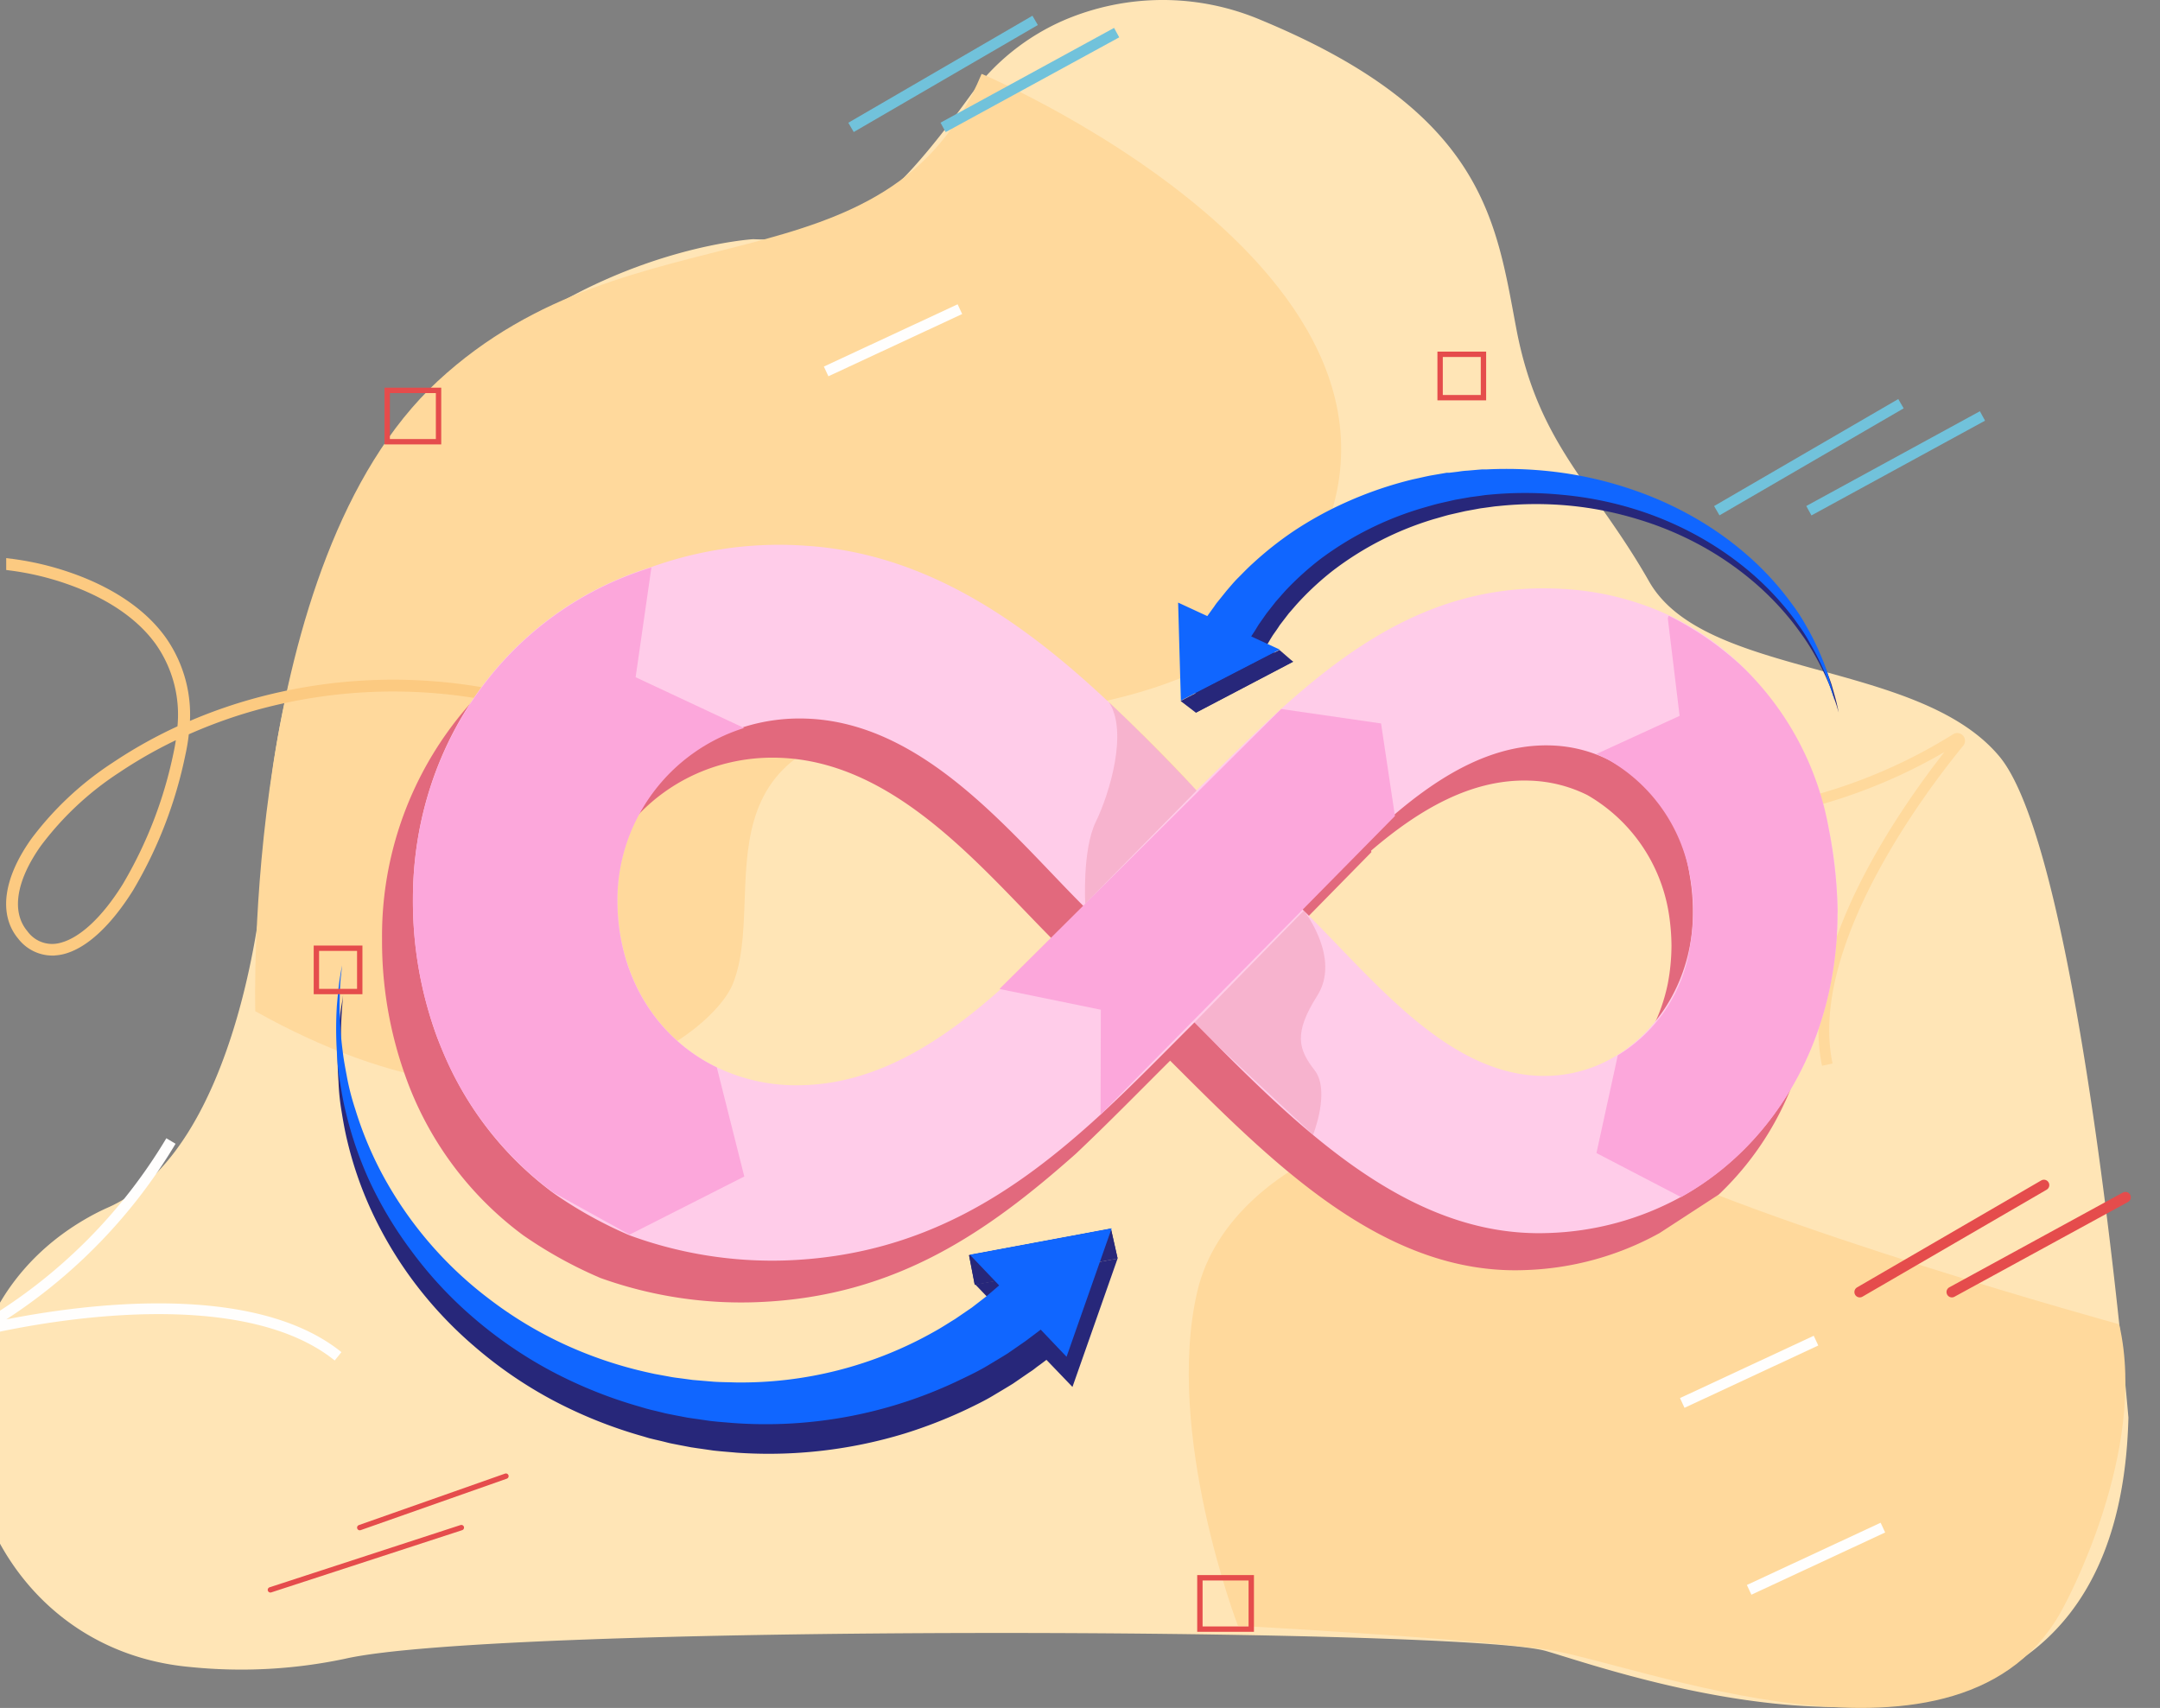 <?xml version="1.0" encoding="UTF-8"?> <svg xmlns="http://www.w3.org/2000/svg" xmlns:xlink="http://www.w3.org/1999/xlink" width="201.07" height="159" viewBox="0 0 201.07 159"><rect x="0" y="0" width="201.07" height="159" fill="#808080" stroke="none"/><defs><clipPath id="clip-img-008_1"><rect width="201.07" height="159"></rect></clipPath></defs><g id="img-008_1" data-name="img-008 – 1" clip-path="url(#clip-img-008_1)"><g id="lady" transform="translate(-2.949 -0.01)"><path id="Path_29393" data-name="Path 29393" d="M73.064,22.277S29.455,24.809,27.4,82.378c0,0-2.06,24.621-14.417,30.053-.615.273-1.235.583-1.844.93-19.041,10.766-12.221,39.931,9.573,41.844a46.707,46.707,0,0,0,14.349-.772c14.307-3.258,104.236-2.9,111.791-.725s53.2,18.831,54.227-21.726c0,0-4.461-52.5-12.011-61.552s-27.458-7.24-32.607-16.288S146.159,41.47,144.1,30.61c-1.907-10.062-2.932-20.1-23.78-28.74a23.37,23.37,0,0,0-18.274,0,21.158,21.158,0,0,0-8.759,7.019C85.406,19.739,81.318,22.639,73.064,22.277Z" transform="translate(0 0)" fill="#ffe5b6"></path><path id="Path_29394" data-name="Path 29394" d="M302.838,217.35s-32.948-9.048-47.2-16.288-35.523,0-38.612,13.219,3.778,31.136,3.778,31.136,20.249,1.088,28.488,2.175,39.127,13.939,48.4-3.983C297.689,243.6,305.586,229.3,302.838,217.35Z" transform="translate(-102.62 -94.058)" fill="#ffd99c"></path><path id="Path_29395" data-name="Path 29395" d="M118.44,13.1S169.4,34.642,145.556,63.608c0,0-5.664,8.874-30.374,9.594S98.721,89.316,95.275,97.827c-1.965,4.865-18.022,17.375-44.45,2.532,0,0-1.2-41.817,16.986-58.657S109.7,34,118.44,13.1Z" transform="translate(-24.113 -6.213)" fill="#ffd99c"></path><path id="Path_29396" data-name="Path 29396" d="M191.129,220.488l-.62-2.758L177.3,220.189l.531,2.758Z" transform="translate(-84.145 -103.328)" fill="#27277a"></path><path id="Path_29397" data-name="Path 29397" d="M191.129,220.488l-.62-2.758L177.3,220.189l.531,2.758Z" transform="translate(-84.145 -103.328)" fill="#27277a"></path><path id="Path_29398" data-name="Path 29398" d="M65.479,180.015c.1-1.193.194-2.1.31-2.753s.147-.962.147-.962-.026.336-.079.972-.105,1.576-.126,2.753a33.75,33.75,0,0,0,.289,4.261c.089.82.268,1.681.436,2.59A22.52,22.52,0,0,0,67.2,189.7a33.741,33.741,0,0,0,2.543,6.068,35.891,35.891,0,0,0,9.983,11.585,37.716,37.716,0,0,0,7.114,4.266,39.221,39.221,0,0,0,7.881,2.627l.525.11.494.089.983.179c.31.063.688.105,1.051.152l1.051.142,1.96.163c.657.047,1.314.042,1.965.068a36.91,36.91,0,0,0,18.715-4.729c.709-.389,1.34-.8,1.939-1.161l1.576-1.082,1.161-.893c.163-.116.342-.273.494-.4l.42-.363.478-.4-2.743-2.863,6.61-1.2,6.631-1.219-2.1,5.979-2.1,5.974-2.422-2.522-.573.431c-.131.095-.284.2-.447.331s-.326.252-.562.4l-1.529,1.051c-.573.357-1.208.73-1.9,1.145s-1.476.8-2.322,1.208a44.169,44.169,0,0,1-5.843,2.286,43.4,43.4,0,0,1-15.652,1.792c-.72-.068-1.445-.116-2.175-.2l-1.093-.158-.525-.074-.273-.042-.184-.026-.131-.026-1.051-.2c-.357-.074-.688-.126-1.051-.221s-.741-.184-1.114-.268l-.562-.137-.525-.158a42.721,42.721,0,0,1-8.407-3.357,39.642,39.642,0,0,1-7.314-5.012A37.535,37.535,0,0,1,72.44,202.9a36.7,36.7,0,0,1-3.909-6.6,34.452,34.452,0,0,1-2.2-6.389c-.247-1.009-.41-1.991-.562-2.916a21.248,21.248,0,0,1-.263-2.659,32.522,32.522,0,0,1-.032-4.319Z" transform="translate(-31.048 -83.666)" fill="#27277a"></path><path id="Path_29399" data-name="Path 29399" d="M65.238,174.775c.105-1.187.194-2.1.31-2.748s.147-.967.147-.967a8.756,8.756,0,0,1-.079.972c-.079.63-.105,1.576-.126,2.753a33.829,33.829,0,0,0,.289,4.266c.089.82.263,1.681.431,2.59a23.412,23.412,0,0,0,.741,2.821,33.927,33.927,0,0,0,2.522,6.063,35.833,35.833,0,0,0,9.9,11.559,37.13,37.13,0,0,0,7.062,4.266,38.529,38.529,0,0,0,7.839,2.627l.525.116.489.089.977.179c.31.063.683.105,1.051.152l1.051.142,1.939.163c.657.047,1.314.042,1.955.068a36.543,36.543,0,0,0,18.584-4.729c.709-.389,1.335-.809,1.928-1.166l1.576-1.077,1.156-.893c.163-.121.336-.273.489-.4l.415-.357.478-.41-2.727-2.858,6.6-1.229,6.6-1.229-2.1,5.979-2.1,5.979-2.406-2.527c-.131.105-.32.247-.567.431l-.441.331c-.163.126-.326.252-.557.41l-1.518,1.051c-.573.357-1.2.73-1.891,1.145s-1.466.8-2.307,1.2a41.674,41.674,0,0,1-21.395,4.124c-.715-.063-1.44-.11-2.159-.2l-1.088-.158-.525-.074-.273-.042-.184-.026-.126-.026-1.051-.2c-.347-.074-.678-.126-1.051-.221s-.736-.184-1.109-.268l-.525-.137-.525-.158a42.215,42.215,0,0,1-8.333-3.357,39.867,39.867,0,0,1-7.266-5.007,37.441,37.441,0,0,1-5.685-6.137,36.685,36.685,0,0,1-3.946-6.6,34.646,34.646,0,0,1-2.17-6.357c-.252-1.014-.41-1.991-.562-2.921a21.461,21.461,0,0,1-.263-2.627,34.52,34.52,0,0,1,0-4.366Z" transform="translate(-30.928 -81.179)" fill="#1066ff"></path><path id="Path_29400" data-name="Path 29400" d="M276.973,106.11c-.095-.452-.284-1.109-.525-1.944a24.487,24.487,0,0,0-1.2-2.937c-.257-.562-.588-1.14-.93-1.75a18.5,18.5,0,0,0-1.224-1.86,27,27,0,0,0-3.378-3.846,29.56,29.56,0,0,0-4.7-3.6,31.445,31.445,0,0,0-5.9-2.858,34.09,34.09,0,0,0-6.741-1.723,35.779,35.779,0,0,0-7.067-.352h-.441l-.447.037-.893.074a6.966,6.966,0,0,0-.841.095l-.82.105h-.242l-.215.037-.42.074-.841.147c-.557.105-1.1.242-1.65.363a34.467,34.467,0,0,0-6.032,2.1,32.369,32.369,0,0,0-4.913,2.753,31.493,31.493,0,0,0-3.641,2.927c-.525.468-.946.935-1.361,1.361s-.757.841-1.077,1.219l-.83,1.051c-.126.163-.21.289-.3.41l-.231.331c-.231.326-.373.525-.41.583l-2.674-1.261.126,4.561.126,4.561,4.524-2.37,4.524-2.375-2.627-1.229.336-.552.2-.342c.079-.121.163-.268.247-.389.179-.252.378-.525.6-.877l.846-1.1c.342-.384.688-.809,1.1-1.24a27.063,27.063,0,0,1,2.99-2.727,29.386,29.386,0,0,1,9.4-4.8c.483-.131.962-.284,1.461-.41l1.476-.336.809-.147c.268-.047.552-.11.8-.137l.767-.105.389-.053.4-.037a33.2,33.2,0,0,1,6.5-.032,32.3,32.3,0,0,1,6.389,1.266,30.407,30.407,0,0,1,5.78,2.4,29.337,29.337,0,0,1,4.729,3.2,26.912,26.912,0,0,1,3.547,3.552c.494.588.919,1.182,1.324,1.75a19.118,19.118,0,0,1,1.051,1.666,24.255,24.255,0,0,1,1.392,2.842c.315.814.525,1.455.673,1.9l.21.683S277.073,106.551,276.973,106.11Z" transform="translate(-103.005 -40.429)" fill="#27277a"></path><path id="Path_29401" data-name="Path 29401" d="M275.3,104.01c-.089-.457-.284-1.109-.525-1.944a24.167,24.167,0,0,0-1.219-2.942c-.263-.562-.6-1.135-.946-1.75a17.614,17.614,0,0,0-1.245-1.855,27.036,27.036,0,0,0-3.441-3.851,30.473,30.473,0,0,0-4.776-3.6,32.737,32.737,0,0,0-5.995-2.858,35.654,35.654,0,0,0-6.862-1.723,37.478,37.478,0,0,0-7.193-.347h-.447l-.457.037-.9.079a7.205,7.205,0,0,0-.862.095l-.83.1h-.252l-.21.037-.431.074-.856.147c-.567.11-1.119.247-1.676.363a35.56,35.56,0,0,0-6.142,2.1,33.439,33.439,0,0,0-5,2.753,32,32,0,0,0-3.7,2.927c-.525.468-.962.935-1.387,1.356s-.767.846-1.093,1.219l-.846,1.051c-.131.158-.215.284-.3.41s-.168.226-.236.326l-.42.583-2.716-1.256.126,4.561.131,4.561,4.6-2.375,4.6-2.375-2.653-1.224.342-.525.21-.342c.079-.126.163-.273.252-.389l.615-.877.862-1.1c.347-.384.7-.814,1.114-1.245a28.011,28.011,0,0,1,3.042-2.722,30.053,30.053,0,0,1,9.552-4.765c.489-.137.977-.289,1.482-.41l1.5-.342.825-.147c.273-.042.562-.105.814-.131l.783-.105.394-.058.4-.037a34.819,34.819,0,0,1,6.62,0,33.011,33.011,0,0,1,6.5,1.229,31.216,31.216,0,0,1,5.864,2.4,30.091,30.091,0,0,1,4.828,3.205,26.872,26.872,0,0,1,3.6,3.546,21.909,21.909,0,0,1,1.35,1.755,13.964,13.964,0,0,1,1.051,1.666,23.248,23.248,0,0,1,1.419,2.837c.32.814.562,1.461.688,1.907l.21.683Z" transform="translate(-101.719 -39.433)" fill="#1066ff"></path><path id="Path_29402" data-name="Path 29402" d="M225.257,116.278l-1.271-1.1-9.205,4.75,1.429,1.093" transform="translate(-101.932 -54.659)" fill="#27277a"></path><path id="Path_29403" data-name="Path 29403" d="M11.413,135.913a3.525,3.525,0,0,1-2.748-1.387c-1.7-2.023-1.245-5.191,1.235-8.685a29.171,29.171,0,0,1,7.466-6.983,42.968,42.968,0,0,1,6.2-3.447,11.9,11.9,0,0,0-2.1-8.307c-2.259-3.121-5.9-4.865-8.554-5.78a26.564,26.564,0,0,0-5.254-1.245v-.1a26.559,26.559,0,0,1,5.3,1.25c2.669.919,6.331,2.674,8.606,5.816a11.969,11.969,0,0,1,2.133,8.317,46.312,46.312,0,0,1,5.364-2.023,48.338,48.338,0,0,1,31.624,1.172l-.032.095a48.264,48.264,0,0,0-31.567-1.172,46.987,46.987,0,0,0-5.4,2.044,16.813,16.813,0,0,1-.336,2.138,40.288,40.288,0,0,1-4.8,12.447c-2,3.2-4.2,5.254-6.2,5.737a3.941,3.941,0,0,1-.935.11Zm12.142-20.381a42.31,42.31,0,0,0-6.132,3.41,29.055,29.055,0,0,0-7.44,6.956c-2.454,3.457-2.906,6.578-1.24,8.564a3.331,3.331,0,0,0,3.552,1.256c1.981-.489,4.161-2.506,6.142-5.69a40.273,40.273,0,0,0,4.792-12.415,17.864,17.864,0,0,0,.326-2.081Z" transform="translate(-3.631 -47.445)" fill="none" stroke="#fcca81" stroke-miterlimit="10" stroke-width="1"></path><line id="Line_178" data-name="Line 178" y1="9.957" x2="17.144" transform="translate(176.07 110.335)" fill="none" stroke="#e54c4c" stroke-linecap="round" stroke-miterlimit="10" stroke-width="1"></line><line id="Line_179" data-name="Line 179" y1="8.822" x2="16.156" transform="translate(184.645 111.47)" fill="none" stroke="#e54c4c" stroke-linecap="round" stroke-miterlimit="10" stroke-width="1"></line><line id="Line_180" data-name="Line 180" y1="9.962" x2="17.144" transform="translate(162.762 37.592)" fill="none" stroke="#71c2db" stroke-miterlimit="10" stroke-width="1"></line><line id="Line_181" data-name="Line 181" y1="8.822" x2="16.162" transform="translate(171.331 38.733)" fill="none" stroke="#71c2db" stroke-miterlimit="10" stroke-width="1"></line><line id="Line_182" data-name="Line 182" y1="9.962" x2="17.139" transform="translate(82.169 1.907)" fill="none" stroke="#71c2db" stroke-miterlimit="10" stroke-width="1"></line><line id="Line_183" data-name="Line 183" y1="8.822" x2="16.156" transform="translate(90.739 3.047)" fill="none" stroke="#71c2db" stroke-miterlimit="10" stroke-width="1"></line><rect id="Rectangle_1975" data-name="Rectangle 1975" width="4.035" height="4.035" transform="translate(32.402 88.284)" fill="none" stroke="#e54c4c" stroke-linecap="round" stroke-miterlimit="10" stroke-width="0.5"></rect><rect id="Rectangle_1976" data-name="Rectangle 1976" width="4.035" height="4.035" transform="translate(137.006 32.995)" fill="none" stroke="#e54c4c" stroke-linecap="round" stroke-miterlimit="10" stroke-width="0.5"></rect><rect id="Rectangle_1977" data-name="Rectangle 1977" width="4.781" height="4.781" transform="translate(38.991 36.352)" fill="none" stroke="#e54c4c" stroke-linecap="round" stroke-miterlimit="10" stroke-width="0.5"></rect><rect id="Rectangle_1978" data-name="Rectangle 1978" width="4.781" height="4.781" transform="translate(114.645 146.893)" fill="none" stroke="#e54c4c" stroke-linecap="round" stroke-miterlimit="10" stroke-width="0.5"></rect><line id="Line_184" data-name="Line 184" y1="5.795" x2="17.775" transform="translate(28.12 142.222)" fill="none" stroke="#e54c4c" stroke-linecap="round" stroke-miterlimit="10" stroke-width="0.5"></line><line id="Line_185" data-name="Line 185" y1="4.792" x2="13.608" transform="translate(36.438 137.431)" fill="none" stroke="#e54c4c" stroke-linecap="round" stroke-miterlimit="10" stroke-width="0.5"></line><path id="Path_29404" data-name="Path 29404" d="M319.569,161.217c-2.349-11.107,8.811-25.792,12.274-30.017a.221.221,0,0,0-.284-.326,49.4,49.4,0,0,1-22.829,7.4" transform="translate(-146.52 -62.094)" fill="none" stroke="#ffd99c" stroke-miterlimit="10" stroke-width="1"></path><path id="Path_29405" data-name="Path 29405" d="M36.073,222.224c-8.843-7.119-26.985-3.8-32.318-2.627a.221.221,0,0,1-.163-.4A49.672,49.672,0,0,0,20.516,202.18" transform="translate(-1.653 -95.948)" fill="none" stroke="#fffefd" stroke-miterlimit="10" stroke-width="1"></path><line id="Line_186" data-name="Line 186" x1="12.452" y2="5.795" transform="translate(165.772 142.222)" fill="none" stroke="#fffefd" stroke-miterlimit="10" stroke-width="1"></line><line id="Line_187" data-name="Line 187" x1="12.452" y2="5.801" transform="translate(159.546 124.816)" fill="none" stroke="#fffefd" stroke-miterlimit="10" stroke-width="1"></line><line id="Line_188" data-name="Line 188" x1="12.452" y2="5.795" transform="translate(79.852 28.792)" fill="none" stroke="#fffefd" stroke-miterlimit="10" stroke-width="1"></line><path id="Path_29406" data-name="Path 29406" d="M206.853,137.018a.887.887,0,0,0,0-.121,37.828,37.828,0,0,0-.783-7.445,27.573,27.573,0,0,0-8.175-15.326,25.03,25.03,0,0,0-6.83-4.66h-.047a26.875,26.875,0,0,0-9.883-2.4c-15.063-.814-24.568,9.342-34.351,18.994-9.678-9.983-21.09-21.978-36.779-22.824-5.165-.278-9.983.142-14.344,1.918h0A32.569,32.569,0,0,0,73.3,136.4a37.2,37.2,0,0,0,2.18,12.762,31.524,31.524,0,0,0,10.96,14.8,40.393,40.393,0,0,0,7.193,3.977h0a38.786,38.786,0,0,0,14.711,2.244c12.867-.525,21.452-6.636,29.549-13.818h0c2.963-2.8,5.879-5.779,8.769-8.659,9.41,9.394,19.824,20.039,33.1,19.493a27.631,27.631,0,0,0,12.457-3.441l5.522-3.594a28.015,28.015,0,0,0,7.65-12.647,34.1,34.1,0,0,0,1.461-10.5ZM101.8,152.118c-5.611-2.685-9.326-8.407-9.326-15.61a17.023,17.023,0,0,1,11.9-16.2h0a17.46,17.46,0,0,1,5.853-.8c11.007.342,19.057,10.508,25.924,17.339l-7.839,7.823h.116c-5.459,4.871-11.622,8.932-18.841,9.074a17.181,17.181,0,0,1-7.787-1.618Zm77.761.4c-9.205.163-16.288-9.121-22.808-15.421l8.643-8.8-.026-.142c4.487-3.846,9.363-6.688,14.711-6.52a12.914,12.914,0,0,1,5.427,1.35,15.526,15.526,0,0,1,7.534,10.776,20.029,20.029,0,0,1,.289,3.231,19.217,19.217,0,0,1-.342,3.536c-1.35,6.683-6.694,11.869-13.424,11.99Z" transform="translate(-34.787 -48.954)" fill="#e2697d"></path><path id="Path_29407" data-name="Path 29407" d="M211.377,130.618a37.828,37.828,0,0,0-.809-7.608,29.43,29.43,0,0,0-8-15.1,25.051,25.051,0,0,0-6.914-4.823h0a26.8,26.8,0,0,0-9.825-2.438c-10.918-.646-18.915,4.566-26.234,11.16-2.685,2.422-5.254,5.023-7.881,7.592-9.61-9.983-20.938-21.857-36.505-22.782a35.129,35.129,0,0,0-14.239,1.991h0c-13.519,4.145-22.2,16.682-22.2,30.884a36.805,36.805,0,0,0,2.159,12.647c.21.567.426,1.093.662,1.645A31.246,31.246,0,0,0,91.81,156.862a39.338,39.338,0,0,0,7.125,3.962h0a38.544,38.544,0,0,0,14.549,2.338c12.773-.457,21.542-6.463,29.3-13.577h0c3.011-2.774,5.869-5.722,8.732-8.575,9.342,9.415,19.708,20.076,32.912,19.6a27.379,27.379,0,0,0,12.384-3.363c9.084-5.039,14.554-15.179,14.554-26.333Zm-96.6,16.235a17.023,17.023,0,0,1-7.734-1.681c-5.564-2.68-9.242-8.459-9.242-15.6a16.839,16.839,0,0,1,11.811-16.083h0a17.338,17.338,0,0,1,5.806-.767c10.929.394,18.915,10.587,25.745,17.423l.142.152c-2.454,2.469-5.049,5.149-7.823,7.618C128.063,142.739,121.942,146.764,114.781,146.853ZM197.633,133.9c-1.277,6.73-6.625,12-13.387,12.084-9.147.116-16.2-9.179-22.656-15.489-.063-.058-.116-.116-.173-.173a113.326,113.326,0,0,1,8.727-8.675c4.455-3.8,9.3-6.615,14.622-6.426a12.872,12.872,0,0,1,5.443,1.408,14.607,14.607,0,0,1,7.4,10.592h0a19.122,19.122,0,0,1,.31,3.389,1.014,1.014,0,0,1,0,.126A16.766,16.766,0,0,1,197.633,133.9Z" transform="translate(-37.382 -45.812)" fill="#ffcce9"></path><path id="Path_29408" data-name="Path 29408" d="M109.616,157.257l-10.682,5.412h0l-7.125-3.941a31.425,31.425,0,0,1-10.881-14.711,36.385,36.385,0,0,1-2.159-12.573c0-14.186,8.685-26.738,22.2-30.884h0L99.5,110.774l10.1,4.729a16.813,16.813,0,0,0-11.8,16.014c0,7.156,3.678,12.878,9.258,15.584Z" transform="translate(-37.382 -47.72)" fill="#fca7db"></path><path id="Path_29409" data-name="Path 29409" d="M310.881,136.894c0,11.154-5.47,21.295-14.554,26.333l-7.881-4.1,1.986-9.095a14.306,14.306,0,0,0,6.725-10.167,18.8,18.8,0,0,0,.294-3.268,1.244,1.244,0,0,0,0-.137,17.064,17.064,0,0,0-.315-3.242h0a15.536,15.536,0,0,0-7.4-10.592,12.013,12.013,0,0,0-1.3-.646l7.75-3.552-1.1-9.095.084-.231h0a29.008,29.008,0,0,1,6.914,4.8,27.69,27.69,0,0,1,8,15.1,43.633,43.633,0,0,1,.809,7.608Z" transform="translate(-136.886 -51.773)" fill="#fca7db"></path><path id="Path_29410" data-name="Path 29410" d="M182.69,151.7l9.436,1.933L192.1,163.4l27.405-27.8-1.293-8.617-9.294-1.345Z" transform="translate(-86.703 -59.623)" fill="#fca7db"></path><path id="Path_29411" data-name="Path 29411" d="M197.865,143.182s-.284-5.023.983-7.618,3.037-8.407,1.219-11.144c5.175,4.871,8.16,8.233,8.16,8.233Z" transform="translate(-93.892 -59.044)" fill="#e2697d" opacity="0.25"></path><path id="Path_29412" data-name="Path 29412" d="M227.356,161.35s3.478,4.408,1.245,7.928-1.744,5.007-.247,6.935-.142,6.011-.142,6.011L217.1,171.842Z" transform="translate(-103.033 -76.571)" fill="#e2697d" opacity="0.25"></path></g></g></svg> 